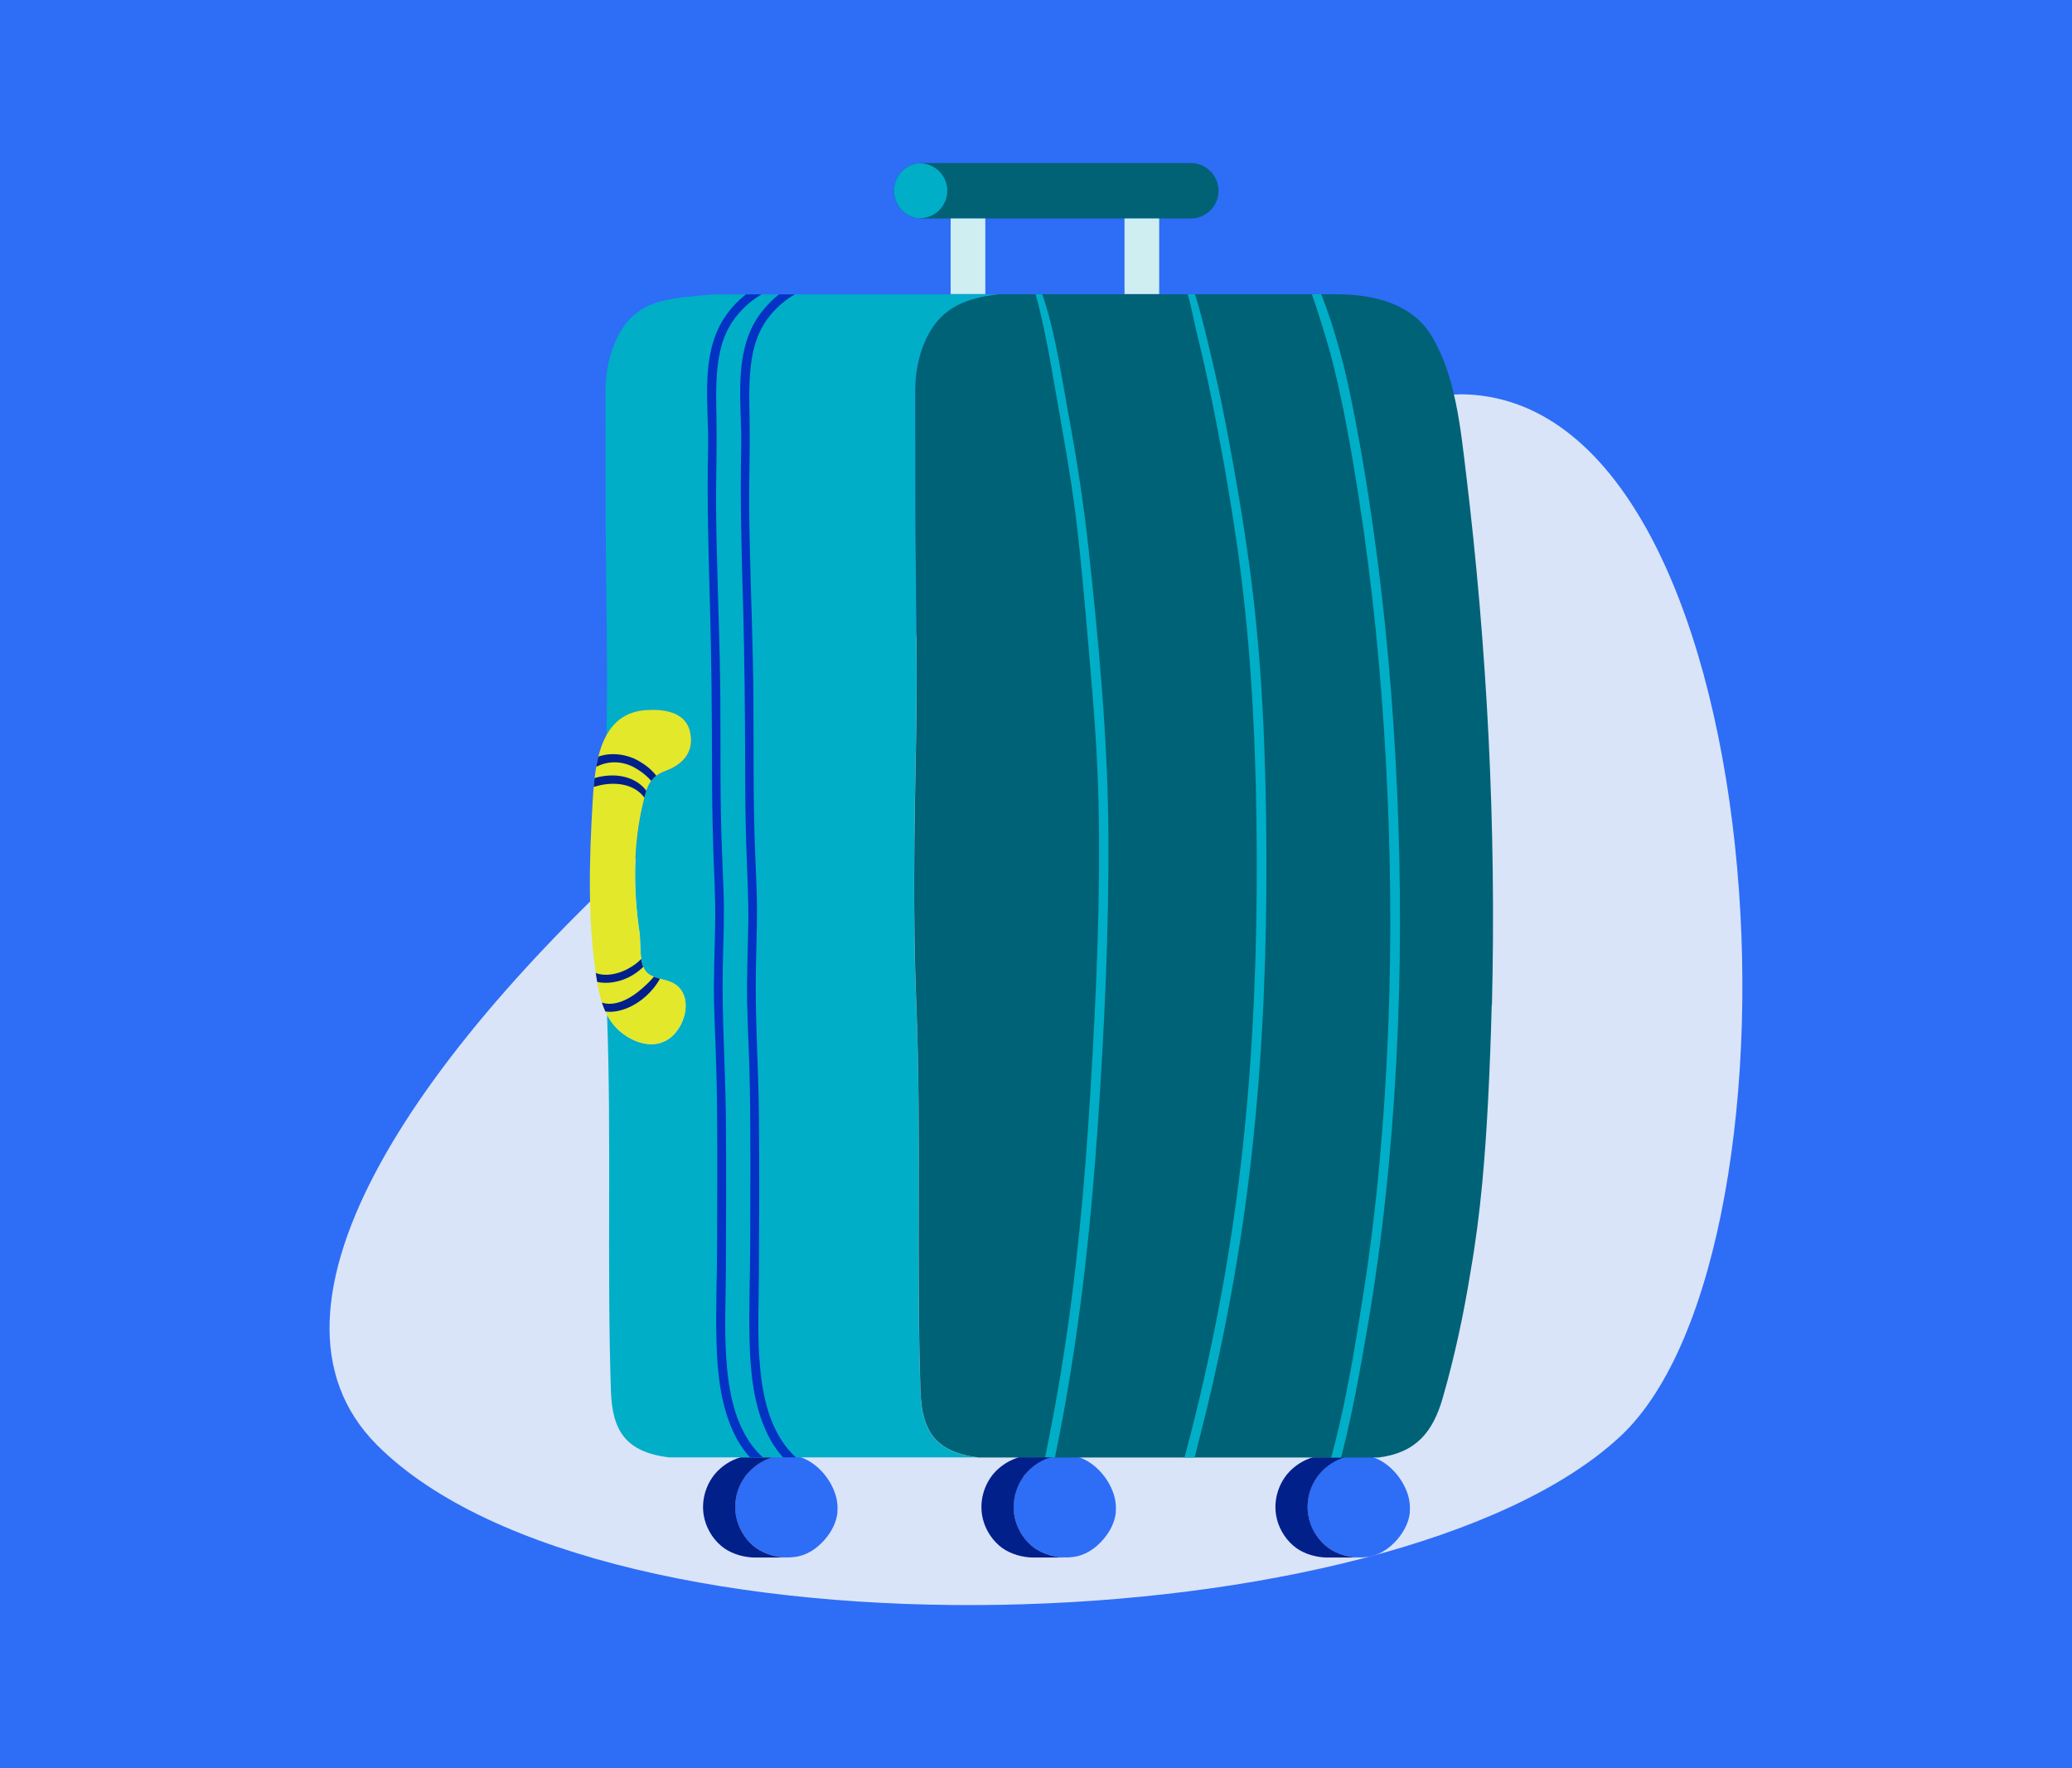 <?xml version="1.0" encoding="UTF-8"?>
<svg id="Capa_1" data-name="Capa 1" xmlns="http://www.w3.org/2000/svg" xmlns:xlink="http://www.w3.org/1999/xlink" viewBox="0 0 184 157">
  <defs>
    <style>
      .cls-1, .cls-2, .cls-3, .cls-4, .cls-5, .cls-6, .cls-7, .cls-8, .cls-9 {
        stroke-width: 0px;
      }

      .cls-1, .cls-10 {
        fill: #006276;
      }

      .cls-11, .cls-3 {
        fill: #016276;
      }

      .cls-12 {
        clip-path: url(#clippath);
      }

      .cls-2 {
        fill: #ceeef1;
      }

      .cls-4, .cls-13 {
        fill: #e3e82a;
      }

      .cls-14 {
        clip-path: url(#clippath-1);
      }

      .cls-15 {
        clip-path: url(#clippath-3);
      }

      .cls-16 {
        clip-path: url(#clippath-2);
      }

      .cls-17, .cls-8 {
        fill: #00aec7;
      }

      .cls-5 {
        fill: #02208a;
      }

      .cls-6 {
        fill: #0332c5;
      }

      .cls-7 {
        fill: #d9e4f9;
      }

      .cls-9 {
        fill: #2e6df6;
      }
    </style>
    <clipPath id="clippath">
      <path class="cls-3" d="M108.21,16.94c0,1.36-1.1,2.46-2.46,2.46h-23.89c-.68,0-1.29-.27-1.74-.72s-.72-1.06-.72-1.74c0-1.36,1.1-2.46,2.46-2.46h23.89c.68,0,1.29.27,1.74.72.45.45.72,1.06.72,1.74Z"/>
    </clipPath>
    <clipPath id="clippath-1">
      <path class="cls-8" d="M86.9,129.41h-27.49c-3.83-.48-5.04-2.34-5.16-5.92-.36-11.1.06-22.24-.34-33.36.25.46.56.9.97,1.29,1.25,1.17,3.22,1.86,4.66.72,1.27-1.01,1.97-3.4.61-4.59-.73-.64-1.93-.53-2.64-1.13-.82-.7-.57-2.63-.72-3.65-.57-3.8-.55-7.74.34-11.5.33-1.39.55-2.27,2.01-2.81,1.64-.61,2.58-1.8,2.12-3.57-.46-1.76-2.51-1.92-3.95-1.81-1.71.13-2.78,1.01-3.45,2.23.13-7.15-.08-14.25-.08-21.41,0-3.06,0-6.12-.01-9.12,0-1.88.42-3.88,1.42-5.49,1.82-2.95,4.93-2.78,7.97-3.15h25.58c-2.33.26-4.64.85-6.06,3.15-1,1.61-1.43,3.61-1.41,5.49.02,3,.01,6.06.01,9.12,0,7.35.21,14.62.06,21.96-.16,7.76-.29,15.52.02,23.27.47,11.45,0,22.94.37,34.38.12,3.58,1.33,5.44,5.16,5.92Z"/>
    </clipPath>
    <clipPath id="clippath-2">
      <path class="cls-1" d="M132.47,89.21c-.07,2.74-.17,5.48-.31,8.23-.26,5.15-.67,10.32-1.56,15.41-.61,3.79-1.41,7.55-2.47,11.24-.87,3.06-2.38,4.91-5.71,5.33h-35.52c-3.83-.48-5.04-2.34-5.16-5.92-.37-11.44.09-22.92-.37-34.38-.31-7.75-.18-15.51-.02-23.27.15-7.34-.06-14.62-.06-21.96,0-3.06,0-6.12-.01-9.12-.01-1.88.42-3.88,1.41-5.49,1.42-2.3,3.73-2.89,6.06-3.15h29.93c3.25,0,6.71.79,8.47,3.73,2.1,3.51,2.55,8.13,3.03,12.1,1.9,15.68,2.7,31.48,2.31,47.27Z"/>
    </clipPath>
    <clipPath id="clippath-3">
      <path class="cls-4" d="M60.15,87.54c1.36,1.19.66,3.58-.61,4.59-1.44,1.14-3.41.46-4.66-.72-.41-.39-.72-.82-.97-1.29-.6-1.12-.81-2.42-1-3.69-.73-4.91-.58-10.12-.29-15.1.11-1.87.27-4.3,1.23-6.04.67-1.21,1.74-2.1,3.45-2.23,1.44-.11,3.49.06,3.95,1.81.46,1.77-.48,2.96-2.12,3.57-1.46.54-1.68,1.42-2.01,2.81-.9,3.76-.91,7.7-.34,11.5.16,1.02-.1,2.95.72,3.65.7.61,1.91.5,2.64,1.13Z"/>
    </clipPath>
  </defs>
  <rect class="cls-9" x="-41.27" y="-75.44" width="953.74" height="767.98"/>
  <g>
    <path class="cls-7" d="M129.61,35.01c28.36,0,32.09,75.87,14.3,92.51-19.97,18.67-90.21,21.01-110.42.8-24.61-24.61,64.97-93.3,96.12-93.3"/>
    <g>
      <path class="cls-9" d="M125.2,134.31c-.1.87-.52,1.68-1.08,2.34-.51.6-1.14,1.11-1.88,1.39-.53.2-1.09.27-1.65.25-.06,0-.12,0-.19-.01-.97-.08-1.98-.41-2.72-1.06-.79-.69-1.34-1.66-1.51-2.7-.21-1.29.17-2.65,1-3.65.59-.7,1.39-1.22,2.27-1.48h2.48c1.56.53,2.83,2.09,3.19,3.65.09.41.12.84.08,1.26Z"/>
      <path class="cls-5" d="M120.59,138.3h-2.78c-.09,0-.18,0-.26-.01-.97-.08-1.99-.41-2.72-1.06-.79-.69-1.34-1.66-1.51-2.7-.21-1.29.17-2.65,1-3.65.59-.7,1.39-1.22,2.27-1.48h2.86c-.88.26-1.68.78-2.27,1.48-.84,1-1.21,2.36-1,3.65.17,1.04.72,2.01,1.51,2.7.74.64,1.75.98,2.72,1.06.06,0,.12,0,.19.01Z"/>
      <path class="cls-9" d="M99.09,134.31c-.1.87-.52,1.68-1.08,2.34-.51.6-1.14,1.11-1.88,1.39-.52.2-1.09.27-1.65.25-.06,0-.13,0-.19-.01-.97-.08-1.98-.41-2.72-1.06-.79-.69-1.34-1.66-1.51-2.7-.19-1.17.1-2.41.79-3.37.07-.1.14-.19.21-.28.59-.7,1.39-1.22,2.27-1.48h2.48c1.56.53,2.83,2.09,3.19,3.65.09.41.12.84.08,1.26Z"/>
      <path class="cls-9" d="M74.37,134.31c-.1.87-.52,1.68-1.08,2.34-.51.6-1.14,1.11-1.88,1.39-.52.2-1.09.27-1.65.25-.06,0-.13,0-.19-.01-.97-.08-1.98-.41-2.72-1.06-.79-.69-1.34-1.66-1.51-2.7-.21-1.29.17-2.65,1-3.65.59-.7,1.39-1.22,2.27-1.48h2.48c1.56.53,2.83,2.09,3.19,3.65.09.41.12.84.08,1.26Z"/>
      <path class="cls-5" d="M69.76,138.3h-2.78c-.09,0-.18,0-.26-.01-.97-.08-1.98-.41-2.72-1.06-.79-.69-1.34-1.66-1.51-2.7-.21-1.29.17-2.65,1-3.65.59-.7,1.39-1.22,2.27-1.48h2.86c-.88.26-1.68.78-2.27,1.48-.84,1-1.21,2.36-1,3.65.17,1.04.72,2.01,1.51,2.7.74.64,1.75.98,2.72,1.06.06,0,.12,0,.19.01Z"/>
      <g>
        <path class="cls-11" d="M108.21,16.94c0,1.36-1.1,2.46-2.46,2.46h-23.89c-.68,0-1.29-.27-1.74-.72s-.72-1.06-.72-1.74c0-1.36,1.1-2.46,2.46-2.46h23.89c.68,0,1.29.27,1.74.72.45.45.72,1.06.72,1.74Z"/>
        <g class="cls-12">
          <circle class="cls-8" cx="81.68" cy="16.94" r="2.44"/>
        </g>
      </g>
      <rect class="cls-2" x="84.42" y="19.4" width="3.08" height="6.71"/>
      <rect class="cls-2" x="99.86" y="19.4" width="3.08" height="6.71"/>
      <g>
        <path class="cls-17" d="M86.9,129.41h-27.49c-3.83-.48-5.04-2.34-5.16-5.92-.36-11.1.06-22.24-.34-33.36.25.46.56.9.97,1.29,1.25,1.17,3.22,1.86,4.66.72,1.27-1.01,1.97-3.4.61-4.59-.73-.64-1.93-.53-2.64-1.13-.82-.7-.57-2.63-.72-3.65-.57-3.8-.55-7.74.34-11.5.33-1.39.55-2.27,2.01-2.81,1.64-.61,2.58-1.8,2.12-3.57-.46-1.76-2.51-1.92-3.95-1.81-1.71.13-2.78,1.01-3.45,2.23.13-7.15-.08-14.25-.08-21.41,0-3.06,0-6.12-.01-9.12,0-1.88.42-3.88,1.42-5.49,1.82-2.95,4.93-2.78,7.97-3.15h25.58c-2.33.26-4.64.85-6.06,3.15-1,1.61-1.43,3.61-1.41,5.49.02,3,.01,6.06.01,9.12,0,7.35.21,14.62.06,21.96-.16,7.76-.29,15.52.02,23.27.47,11.45,0,22.94.37,34.38.12,3.58,1.33,5.44,5.16,5.92Z"/>
        <g class="cls-14">
          <path class="cls-6" d="M75.21,24.96c-3.22-1.41-6.92,1.14-8.37,3.99-1.65,3.25-.95,7.24-1.02,10.74-.1,4.72.03,9.44.17,14.16.13,4.71.17,9.41.18,14.12,0,2.37.03,4.73.1,7.1s.22,4.63.18,6.96-.15,4.71-.1,7.06.19,4.72.23,7.08c.09,4.72.05,9.43.04,14.15,0,2.98-.14,5.98-.05,8.96.08,2.73.38,5.58,1.59,8.07s3.57,4.49,6.36,4.56c1.05.03,2.09-.2,3.14-.18.46,0,.46-.7,0-.72-1.02-.03-2.03.16-3.05.13-.84-.03-1.66-.3-2.4-.68-1.11-.57-2.04-1.41-2.73-2.45-1.45-2.18-1.88-4.91-2.05-7.47s-.04-5.21-.03-7.82c.02-4.48.04-8.95,0-13.43-.04-4.51-.37-9.02-.27-13.53.05-2.25.14-4.5.06-6.75s-.2-4.51-.23-6.77c-.08-4.53,0-9.06-.1-13.58-.1-4.54-.29-9.08-.33-13.62-.02-2.15.06-4.3.05-6.45,0-1.82-.11-3.63.03-5.45.13-1.75.52-3.48,1.6-4.9,1.03-1.37,2.56-2.46,4.24-2.85.82-.19,1.77-.18,2.59-.03.23.04.43-.3.18-.42h0Z"/>
          <path class="cls-6" d="M72.27,24.96c-3.22-1.41-6.92,1.14-8.37,3.99-1.65,3.25-.95,7.24-1.02,10.74-.1,4.72.03,9.44.17,14.16.13,4.71.17,9.41.18,14.12,0,2.37.03,4.73.1,7.1s.22,4.63.18,6.96-.15,4.71-.1,7.06c.06,2.36.19,4.72.23,7.08.09,4.72.05,9.43.04,14.15,0,2.98-.14,5.98-.05,8.96.08,2.73.38,5.58,1.59,8.07,1.17,2.42,3.57,4.49,6.36,4.56,1.05.03,2.09-.2,3.14-.18.46,0,.46-.7,0-.72-1.02-.03-2.03.16-3.05.13-.84-.03-1.66-.3-2.4-.68-1.11-.57-2.04-1.41-2.73-2.45-1.45-2.18-1.88-4.91-2.05-7.47s-.04-5.21-.03-7.82c.02-4.48.04-8.95,0-13.43-.04-4.51-.37-9.02-.27-13.53.05-2.25.14-4.5.06-6.75s-.2-4.51-.23-6.77c-.08-4.53,0-9.06-.1-13.58-.1-4.54-.29-9.08-.33-13.62-.02-2.15.06-4.3.05-6.45,0-1.82-.11-3.63.03-5.45.13-1.75.52-3.48,1.6-4.9,1.03-1.37,2.56-2.46,4.24-2.85.82-.19,1.77-.18,2.59-.03.23.04.43-.3.18-.42h0Z"/>
        </g>
      </g>
      <g>
        <path class="cls-10" d="M132.47,89.21c-.07,2.74-.17,5.48-.31,8.23-.26,5.15-.67,10.32-1.56,15.41-.61,3.79-1.41,7.55-2.47,11.24-.87,3.06-2.38,4.91-5.71,5.33h-35.52c-3.83-.48-5.04-2.34-5.16-5.92-.37-11.44.09-22.92-.37-34.38-.31-7.75-.18-15.51-.02-23.27.15-7.34-.06-14.62-.06-21.96,0-3.06,0-6.12-.01-9.12-.01-1.88.42-3.88,1.41-5.49,1.42-2.3,3.73-2.89,6.06-3.15h29.93c3.25,0,6.71.79,8.47,3.73,2.1,3.51,2.55,8.13,3.03,12.1,1.9,15.68,2.7,31.48,2.31,47.27Z"/>
        <g class="cls-16">
          <path class="cls-8" d="M115.12,22.22c1.23,3.44,2.47,6.88,3.35,10.44.92,3.76,1.58,7.61,2.18,11.44,1.22,7.77,1.99,15.61,2.42,23.47.43,7.9.52,15.82.21,23.73-.32,7.95-.99,15.91-2.24,23.77-.61,3.86-1.23,7.74-2.12,11.54-.87,3.76-2.04,7.43-3.01,11.16-.24.92-.47,1.83-.69,2.75-.11.45.58.65.7.19.99-3.72,2.15-7.4,3.13-11.13,1.01-3.83,1.7-7.73,2.37-11.63,1.35-7.85,2.16-15.78,2.58-23.74.42-7.98.42-15.97.07-23.95-.35-7.87-1.03-15.73-2.15-23.54-.55-3.89-1.21-7.76-2-11.61-.74-3.59-1.76-7.14-3.21-10.51-.37-.86-.8-1.69-1.25-2.52-.09-.17-.39-.06-.32.14h0Z"/>
          <path class="cls-8" d="M104.64,24.21c.94,1.49,1.17,3.42,1.58,5.1.49,1.99.94,3.99,1.35,6,.84,4.12,1.57,8.27,2.19,12.43,1.24,8.38,1.71,16.79,1.82,25.25.11,8.43-.11,16.86-.86,25.26s-2.04,16.5-3.9,24.61c-1.82,7.93-4.18,15.69-6.71,23.42-.32.98-.65,1.97-.98,2.95-.16.48.59.68.76.21,2.75-7.77,5.16-15.67,7.12-23.68,1.97-8.04,3.41-16.2,4.27-24.43.89-8.51,1.22-17.06,1.18-25.61-.04-8.45-.35-16.89-1.48-25.27-.57-4.22-1.29-8.42-2.09-12.6-.39-2.02-.81-4.03-1.29-6.03-.45-1.88-.88-3.8-1.47-5.65-.25-.78-.58-1.53-1.07-2.19-.18-.24-.59-.03-.42.24h0Z"/>
          <path class="cls-8" d="M90.91,22.73c1.31,3.63,2.05,7.44,2.69,11.23.7,4.07,1.48,8.11,1.97,12.21.5,4.16.84,8.34,1.2,12.51s.69,8.32.78,12.51c.19,8.47-.19,16.96-.7,25.41-.5,8.47-1.27,16.94-2.65,25.32-1.35,8.13-3.23,16.14-5.33,24.1-.26.98-.52,1.97-.79,2.95-.12.45.57.64.7.19,2.32-7.99,4.3-16.08,5.77-24.27,1.49-8.28,2.37-16.64,2.94-25.03.58-8.54.99-17.12.94-25.69-.05-8.5-.85-16.99-1.76-25.43-.45-4.14-1.09-8.22-1.85-12.31-.7-3.77-1.21-7.68-2.62-11.26-.34-.86-.7-1.69-1.13-2.51-.05-.09-.2-.03-.17.07h0Z"/>
        </g>
      </g>
      <path class="cls-5" d="M94.48,138.3h-2.78c-.09,0-.18,0-.26-.01-.97-.08-1.98-.41-2.72-1.06-.79-.69-1.34-1.66-1.51-2.7-.21-1.29.17-2.65,1-3.65.19-.23.41-.44.64-.62.48-.39,1.04-.68,1.63-.86h2.86c-.88.26-1.68.78-2.27,1.48-.08.09-.15.18-.21.28-.68.96-.98,2.2-.79,3.37.17,1.04.72,2.01,1.51,2.7.74.64,1.75.98,2.72,1.06.06,0,.12,0,.19.01Z"/>
      <g>
        <path class="cls-13" d="M60.15,87.54c1.36,1.19.66,3.58-.61,4.59-1.44,1.14-3.41.46-4.66-.72-.41-.39-.72-.82-.97-1.29-.6-1.12-.81-2.42-1-3.69-.73-4.91-.58-10.12-.29-15.1.11-1.87.27-4.3,1.23-6.04.67-1.21,1.74-2.1,3.45-2.23,1.44-.11,3.49.06,3.95,1.81.46,1.77-.48,2.96-2.12,3.57-1.46.54-1.68,1.42-2.01,2.81-.9,3.76-.91,7.7-.34,11.5.16,1.02-.1,2.95.72,3.65.7.61,1.91.5,2.64,1.13Z"/>
        <g class="cls-15">
          <path class="cls-5" d="M58.39,70.54c.55-.38.22-1.21-.09-1.63-.43-.59-1.05-1.05-1.68-1.4-1.44-.78-3.56-.82-4.7.51-.28.32.14.73.46.46,1.09-.91,2.6-1.03,3.86-.38.51.27,1,.62,1.41,1.04.19.2.36.4.47.65.1.22.12.46.16.7,0,.05.08.07.12.05h0Z"/>
          <path class="cls-5" d="M58,71.88c-.09-1.25-.83-2.25-1.99-2.72s-2.46-.35-3.58.04c-.63.22-1.36.53-1.8,1.05-.22.27.05.66.38.49.61-.32,1.14-.69,1.8-.89s1.34-.29,2.02-.24c.64.05,1.24.23,1.77.6.58.41.94,1.03,1.16,1.69.04.13.26.11.25-.03h0Z"/>
          <path class="cls-5" d="M57.83,83.66c-.3,1.2-1.45,2.15-2.55,2.59-.58.23-1.22.36-1.85.28s-1.08-.41-1.55-.8c-.25-.21-.64.05-.47.36.58,1.06,1.99,1.31,3.08,1.12,1.17-.19,2.28-.85,3.01-1.78.38-.49.62-1.1.67-1.72.01-.2-.29-.23-.34-.05h0Z"/>
          <path class="cls-5" d="M58.67,85.85c-.31.57-.76,1.1-1.23,1.54-.54.51-1.1.98-1.77,1.32-.56.29-1.22.49-1.86.4-.71-.1-1.2-.56-1.6-1.13-.25-.36-.81-.05-.6.35.63,1.19,1.91,1.7,3.2,1.45s2.45-1.07,3.23-2.04c.43-.53.76-1.1.94-1.76.05-.18-.22-.3-.31-.13h0Z"/>
        </g>
      </g>
    </g>
  </g>
</svg>